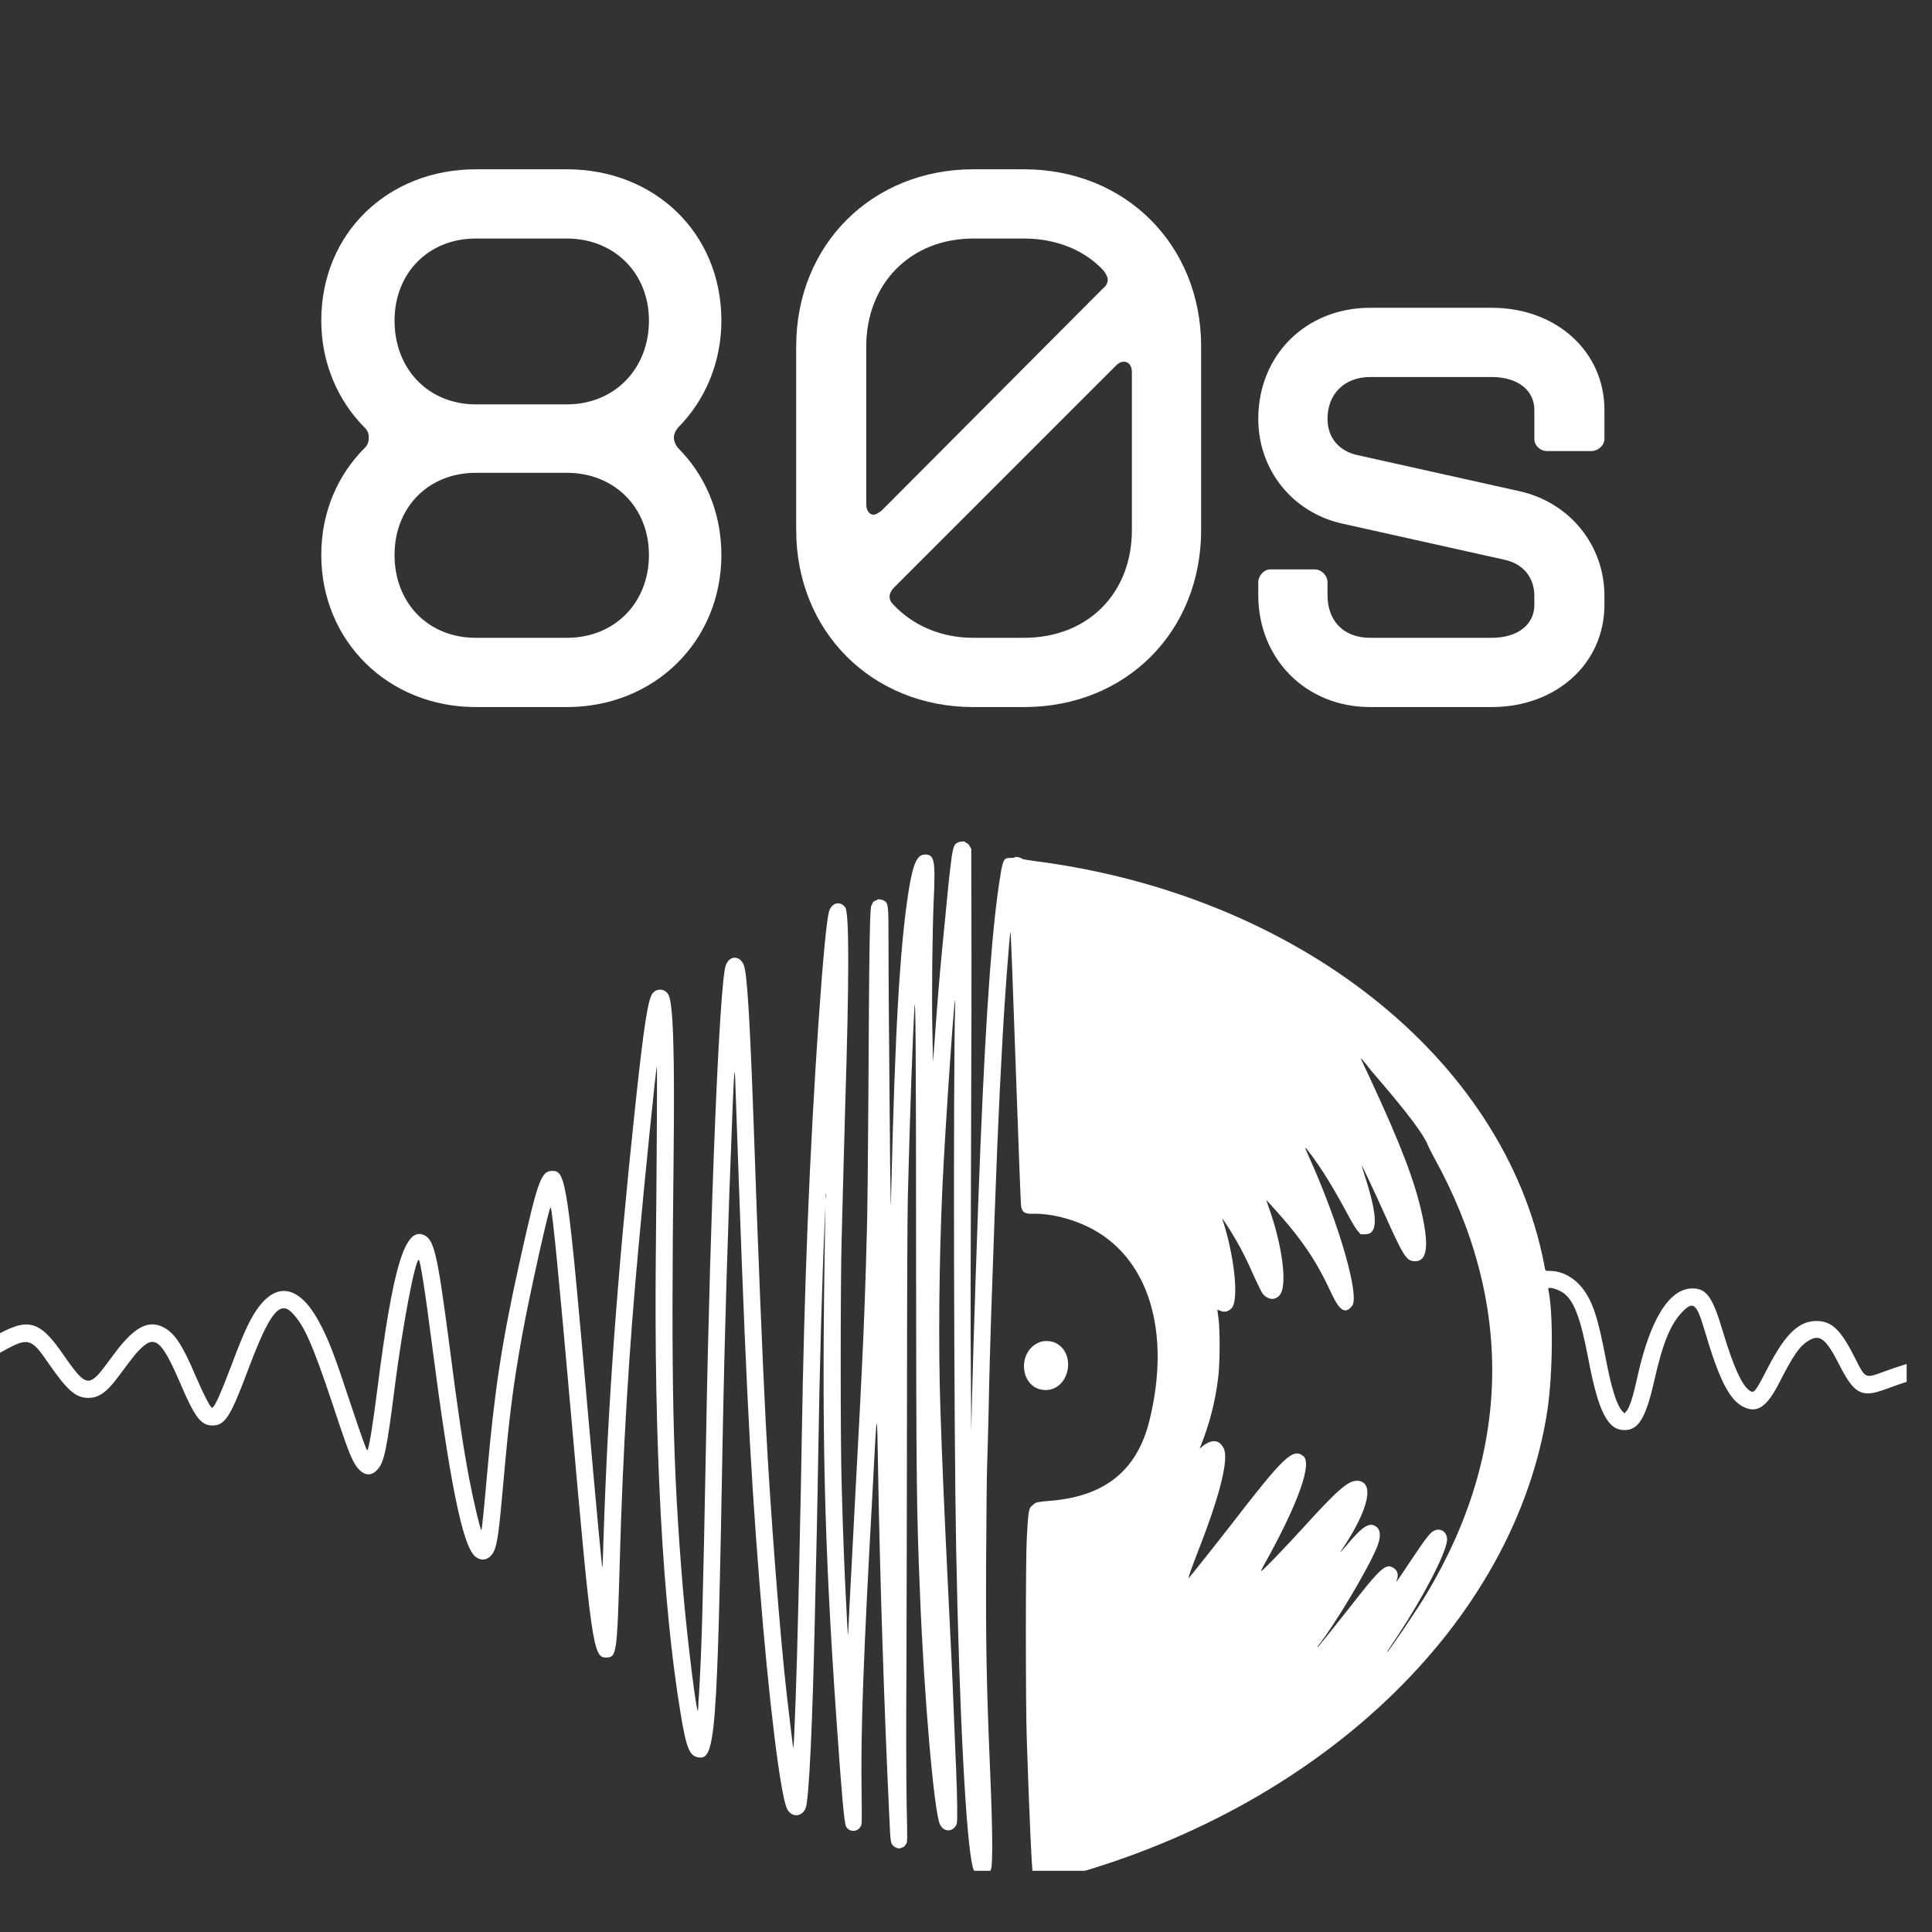 <?xml version="1.0" encoding="UTF-8"?>
<svg xmlns="http://www.w3.org/2000/svg" xmlns:xlink="http://www.w3.org/1999/xlink" width="50" zoomAndPan="magnify" viewBox="0 0 37.5 37.5" height="50" preserveAspectRatio="xMidYMid meet" version="1.0">
  <rect x="0" y="0" width="37.5" height="37.5" fill="#333333" stroke="none"/>
  <defs>
    <g></g>
    <clipPath id="38b397fdc8">
      <path d="M 0 16.328 L 37.008 16.328 L 37.008 36.312 L 0 36.312 Z M 0 16.328 " clip-rule="nonzero"></path>
    </clipPath>
  </defs>
  <g clip-path="url(#38b397fdc8)">
    <path fill="#ffffff" d="M 18.594 16.352 C 18.477 16.414 18.484 16.383 18.285 18.445 C 18.234 18.973 18.191 19.492 18.145 20.148 L 18.109 20.613 L 18.098 20.059 C 18.082 19.328 18.098 18.09 18.121 17.535 C 18.16 16.703 18.141 16.586 17.957 16.586 C 17.801 16.586 17.723 16.758 17.637 17.289 C 17.465 18.379 17.371 20.031 17.297 23.191 C 17.289 23.539 17.289 23.48 17.277 22.57 C 17.254 19.883 17.246 19.008 17.246 18.352 C 17.246 17.523 17.246 17.527 17.141 17.473 C 17.098 17.453 17.02 17.449 17.02 17.469 C 17.02 17.473 17.008 17.48 16.996 17.48 C 16.969 17.48 16.93 17.52 16.93 17.547 C 16.93 17.559 16.926 17.566 16.918 17.57 C 16.883 17.582 16.871 18.227 16.855 21.332 C 16.848 22.457 16.836 23.578 16.828 23.828 C 16.801 24.887 16.773 25.676 16.727 26.605 C 16.703 27.137 16.691 27.332 16.578 29.461 C 16.543 30.102 16.504 30.875 16.488 31.184 C 16.473 31.488 16.461 31.738 16.461 31.738 C 16.457 31.742 16.449 31.617 16.441 31.461 C 16.395 30.613 16.363 29.824 16.336 28.797 C 16.312 28.059 16.312 24.902 16.336 24.062 C 16.359 23.141 16.387 22.145 16.406 21.445 C 16.484 18.961 16.484 17.711 16.406 17.613 C 16.309 17.48 16.148 17.52 16.094 17.684 C 15.996 17.977 15.777 21.168 15.676 23.754 C 15.621 25.156 15.586 26.469 15.562 27.922 C 15.551 28.562 15.535 29.453 15.523 29.895 C 15.516 30.34 15.5 30.969 15.492 31.289 C 15.469 32.363 15.414 33.918 15.398 33.934 C 15.395 33.938 15.316 33.293 15.273 32.91 C 15.137 31.727 14.953 29.344 14.863 27.613 C 14.805 26.5 14.715 24.359 14.629 21.836 C 14.555 19.75 14.5 18.871 14.434 18.723 C 14.348 18.535 14.152 18.547 14.086 18.742 C 13.965 19.086 13.785 23.426 13.703 28.012 C 13.645 31.125 13.617 32.07 13.57 32.832 C 13.559 32.988 13.551 33.141 13.551 33.168 C 13.543 33.469 13.34 31.844 13.254 30.824 C 13.059 28.469 13.023 26.922 13.074 22.512 C 13.098 20.387 13.066 19.469 12.973 19.305 C 12.906 19.191 12.762 19.176 12.672 19.273 C 12.578 19.379 12.5 19.883 12.328 21.488 C 11.98 24.758 11.797 27.285 11.715 29.844 C 11.707 30.16 11.695 30.426 11.691 30.426 C 11.684 30.438 11.57 29.211 11.418 27.492 C 11.02 22.953 10.988 22.727 10.723 22.727 C 10.504 22.727 10.441 22.891 10.082 24.512 C 9.738 26.062 9.598 26.996 9.457 28.586 C 9.402 29.207 9.355 29.688 9.344 29.699 C 9.328 29.715 9.191 29.141 9.109 28.711 C 8.988 28.07 8.898 27.469 8.715 26.051 C 8.48 24.266 8.422 24.035 8.199 23.961 C 7.852 23.852 7.621 24.633 7.332 26.906 C 7.234 27.684 7.156 28.148 7.129 28.148 C 7.109 28.148 7.016 27.879 6.797 27.223 C 6.504 26.34 6.41 26.086 6.242 25.75 C 5.871 25.004 5.434 24.852 5.047 25.336 C 4.879 25.547 4.75 25.812 4.5 26.48 C 4.289 27.039 4.168 27.309 4.121 27.324 C 4.09 27.336 3.973 27.113 3.793 26.699 C 3.535 26.09 3.383 25.867 3.164 25.758 C 2.871 25.613 2.598 25.766 2.223 26.27 C 1.953 26.633 1.918 26.676 1.855 26.73 C 1.684 26.879 1.586 26.812 1.234 26.301 C 0.766 25.621 0.547 25.562 -0.113 25.941 C -0.777 26.324 -1.316 26.391 -1.895 26.156 C -2.047 26.094 -2.125 26.113 -2.188 26.219 C -2.273 26.367 -2.059 26.5 -1.594 26.578 C -0.984 26.68 -0.605 26.602 0.035 26.238 C 0.543 25.953 0.602 25.965 0.93 26.445 C 1.305 26.988 1.469 27.133 1.715 27.133 C 1.918 27.133 2.074 27.023 2.301 26.715 C 2.574 26.348 2.613 26.301 2.688 26.219 C 3 25.891 3.129 25.992 3.5 26.852 C 3.781 27.512 3.902 27.668 4.121 27.668 C 4.367 27.672 4.473 27.504 4.828 26.555 C 5.223 25.504 5.426 25.238 5.66 25.473 C 5.898 25.707 6.062 26.078 6.453 27.246 C 6.695 27.98 6.77 28.184 6.848 28.344 C 6.988 28.621 7.168 28.695 7.32 28.531 C 7.457 28.391 7.508 28.141 7.664 26.906 C 7.816 25.727 8.055 24.453 8.129 24.453 C 8.156 24.453 8.258 25.098 8.391 26.145 C 8.73 28.758 8.969 29.941 9.203 30.191 C 9.34 30.332 9.523 30.281 9.602 30.074 C 9.66 29.918 9.691 29.664 9.766 28.824 C 9.887 27.457 9.957 26.91 10.137 25.906 C 10.281 25.121 10.664 23.395 10.688 23.434 C 10.723 23.496 10.855 24.863 11.09 27.523 C 11.477 31.918 11.516 32.172 11.758 32.172 C 11.973 32.172 11.977 32.137 12.031 30.254 C 12.09 28.16 12.207 26.207 12.398 24.156 C 12.512 22.895 12.73 20.754 12.75 20.695 C 12.758 20.668 12.746 22.777 12.73 24.27 C 12.691 28.008 12.859 31.145 13.211 33.262 C 13.32 33.926 13.383 34.078 13.547 34.109 C 13.887 34.176 13.922 33.738 14.027 27.91 C 14.066 25.828 14.129 23.758 14.219 21.516 C 14.25 20.75 14.262 20.652 14.273 21.031 C 14.465 26.582 14.543 28.207 14.742 30.734 C 14.918 32.973 15.148 34.855 15.277 35.109 C 15.363 35.281 15.562 35.273 15.637 35.098 C 15.703 34.941 15.773 33.449 15.82 31.227 C 15.828 30.898 15.84 30.262 15.852 29.812 C 15.863 29.367 15.875 28.629 15.883 28.176 C 15.906 26.648 15.957 24.848 16.004 23.793 L 16.02 23.414 L 16.016 23.73 C 15.945 27.766 15.992 29.887 16.238 33.41 C 16.336 34.832 16.387 35.387 16.422 35.453 C 16.488 35.566 16.641 35.566 16.707 35.449 C 16.73 35.41 16.73 35.387 16.723 34.785 C 16.707 33.57 16.754 32.23 16.938 28.914 C 17.023 27.277 17.023 27.281 17.043 28.504 C 17.074 30.449 17.164 33.223 17.258 35.188 C 17.285 35.789 17.285 35.762 17.336 35.824 C 17.371 35.863 17.453 35.891 17.484 35.871 C 17.5 35.863 17.516 35.855 17.523 35.855 C 17.539 35.855 17.559 35.836 17.59 35.789 C 17.613 35.754 17.613 35.723 17.598 35.02 C 17.59 34.508 17.586 33.707 17.594 32.367 C 17.598 31.312 17.602 28.945 17.605 27.109 C 17.605 25.008 17.613 23.566 17.621 23.223 C 17.664 21.559 17.715 20.102 17.75 19.562 C 17.77 19.168 17.781 20.473 17.781 24.34 C 17.785 28.828 17.789 29.277 17.859 30.992 C 17.938 32.949 18.129 35.156 18.242 35.406 C 18.316 35.57 18.504 35.566 18.57 35.402 C 18.586 35.359 18.582 34.926 18.559 34.355 C 18.551 34.199 18.535 33.777 18.52 33.414 C 18.484 32.484 18.461 32.027 18.398 30.754 C 18.324 29.227 18.289 28.414 18.254 27.379 C 18.211 26.141 18.227 24.465 18.293 23.023 C 18.348 21.84 18.555 18.844 18.539 19.512 C 18.5 20.914 18.516 27.875 18.559 30.074 C 18.621 33.273 18.754 35.812 18.887 36.262 C 18.941 36.449 19.188 36.457 19.238 36.273 C 19.27 36.145 19.266 35.488 19.219 34.391 C 19.145 32.637 19.133 31.898 19.141 30.23 C 19.145 29.484 19.152 28.684 19.16 28.453 C 19.168 28.219 19.18 27.762 19.188 27.438 C 19.203 26.652 19.223 25.98 19.238 25.531 C 19.34 22.539 19.379 21.59 19.461 20.121 C 19.496 19.449 19.594 18.152 19.613 18.086 C 19.621 18.07 19.664 19.25 19.715 20.703 C 19.766 22.16 19.812 23.379 19.82 23.414 C 19.844 23.535 19.891 23.566 20.062 23.559 C 20.371 23.551 20.781 23.648 21.117 23.812 C 22.289 24.379 22.746 25.836 22.305 27.594 C 22.062 28.555 21.43 29.055 20.355 29.133 C 20.172 29.148 20.105 29.16 20.074 29.188 C 20.066 29.195 20.047 29.211 20.035 29.223 C 19.969 29.266 19.957 29.336 19.93 29.852 C 19.906 30.254 19.906 33.086 19.93 33.77 C 19.977 35.199 20.027 36.332 20.055 36.445 C 20.082 36.586 20.055 36.582 20.43 36.488 C 25.574 35.16 29.398 31.531 30.035 27.375 C 30.141 26.664 30.152 25.461 30.051 25.023 C 30.039 24.961 30.246 25.02 30.363 25.109 C 30.559 25.266 30.68 25.598 30.824 26.348 C 31.02 27.395 31.203 27.758 31.531 27.758 C 31.805 27.758 31.945 27.523 32.109 26.801 C 32.277 26.051 32.43 25.688 32.668 25.449 C 32.871 25.25 32.934 25.305 33.09 25.836 C 33.371 26.789 33.57 27.176 33.844 27.309 C 34.105 27.438 34.293 27.309 34.527 26.855 C 34.809 26.301 34.93 26.125 35.109 26.02 C 35.32 25.891 35.441 25.984 35.688 26.465 C 35.984 27.055 36.129 27.137 36.586 26.969 C 37.348 26.691 37.461 26.668 38.879 26.504 C 39.152 26.473 39.184 26.465 39.234 26.414 C 39.273 26.379 39.27 26.262 39.23 26.223 C 39.188 26.18 39.141 26.176 38.855 26.199 C 38.719 26.211 38.5 26.23 38.371 26.238 C 37.621 26.301 37.188 26.395 36.562 26.625 C 36.203 26.758 36.207 26.762 36.012 26.371 C 35.742 25.832 35.57 25.656 35.293 25.641 C 34.93 25.625 34.664 25.871 34.312 26.551 C 34.062 27.035 34.047 27.055 33.949 26.984 C 33.801 26.871 33.641 26.508 33.449 25.871 C 33.246 25.184 33.129 25.008 32.852 25.008 C 32.402 25.008 32.035 25.598 31.785 26.711 C 31.695 27.125 31.629 27.332 31.559 27.402 L 31.531 27.434 L 31.496 27.398 C 31.387 27.293 31.277 26.953 31.164 26.352 C 31.027 25.637 30.938 25.348 30.785 25.102 C 30.609 24.828 30.352 24.668 30.078 24.668 C 29.988 24.668 29.996 24.676 29.973 24.547 C 29.203 20.547 25.18 17.363 20.07 16.711 C 19.949 16.695 19.848 16.676 19.844 16.672 C 19.816 16.641 19.691 16.617 19.691 16.645 C 19.691 16.648 19.656 16.652 19.613 16.652 C 19.488 16.652 19.469 16.68 19.422 16.965 C 19.266 17.891 19.145 19.488 19.031 22.227 C 18.977 23.531 18.895 25.984 18.867 27.129 L 18.852 27.777 L 18.844 26.598 C 18.836 25.898 18.84 24.145 18.848 22.273 C 18.855 20.543 18.859 18.531 18.855 17.801 L 18.852 16.477 L 18.82 16.422 C 18.805 16.391 18.781 16.367 18.762 16.363 C 18.746 16.359 18.734 16.348 18.734 16.344 C 18.734 16.324 18.629 16.332 18.594 16.352 M 26.516 20.656 C 26.562 20.719 26.691 20.875 26.801 21 C 27.32 21.605 27.633 22.023 27.711 22.219 C 27.73 22.266 27.785 22.375 27.832 22.461 C 29.387 25.273 29.34 28.184 27.691 30.934 C 27.5 31.254 26.945 32.07 26.922 32.07 C 26.918 32.07 26.926 32.059 26.934 32.043 C 26.945 32.027 27.035 31.891 27.137 31.738 C 27.629 30.992 28.055 30.168 28.086 29.91 C 28.105 29.746 27.969 29.641 27.828 29.715 C 27.758 29.75 27.676 29.855 27.375 30.305 C 27.086 30.738 27.09 30.73 27.113 30.664 C 27.148 30.566 27.129 30.492 27.059 30.441 C 26.902 30.332 26.809 30.414 26.176 31.227 C 25.91 31.566 25.582 31.973 25.574 31.973 C 25.57 31.973 25.57 31.965 25.578 31.953 C 25.902 31.547 26.547 30.469 26.727 30.031 C 26.801 29.848 26.801 29.715 26.73 29.648 C 26.594 29.527 26.457 29.609 26.125 30.008 C 26.004 30.148 25.988 30.16 26.059 30.059 C 26.578 29.285 26.691 28.742 26.332 28.742 C 26.164 28.742 25.949 28.93 25.273 29.676 C 24.953 30.027 24.523 30.477 24.48 30.496 C 24.469 30.504 24.492 30.449 24.539 30.367 C 25.191 29.199 25.477 28.406 25.297 28.262 C 25.094 28.102 24.918 28.27 23.906 29.582 C 23.578 30.004 23.094 30.613 23.074 30.629 C 23.055 30.637 23.109 30.484 23.305 29.977 C 23.695 28.965 23.848 28.316 23.754 28.117 C 23.668 27.938 23.52 27.926 23.328 28.082 L 23.285 28.117 L 23.312 28.047 C 23.473 27.648 23.582 27.227 23.641 26.773 C 23.68 26.5 23.684 25.797 23.648 25.57 C 23.637 25.496 23.629 25.43 23.629 25.426 C 23.629 25.418 23.648 25.426 23.676 25.438 C 23.766 25.48 23.844 25.461 23.91 25.387 C 24.051 25.219 23.957 24.355 23.723 23.652 C 23.707 23.613 23.895 23.898 23.984 24.059 C 24.098 24.25 24.203 24.461 24.348 24.789 C 24.418 24.941 24.488 25.086 24.508 25.109 C 24.609 25.234 24.75 25.246 24.84 25.137 C 24.992 24.953 24.895 24.18 24.621 23.418 C 24.594 23.348 24.578 23.293 24.578 23.293 C 24.586 23.293 24.906 23.652 25.016 23.785 C 25.379 24.227 25.594 24.566 25.84 25.098 C 26.004 25.449 26.113 25.516 26.246 25.344 C 26.391 25.152 26.004 23.793 25.441 22.531 C 25.301 22.215 25.301 22.219 25.449 22.414 C 25.668 22.707 25.895 23.078 26.152 23.559 C 26.246 23.734 26.316 23.852 26.352 23.891 L 26.41 23.957 L 26.5 23.957 C 26.75 23.957 26.746 23.617 26.492 22.828 C 26.457 22.719 26.43 22.629 26.434 22.629 C 26.438 22.621 26.684 23.141 26.867 23.551 C 27.25 24.402 27.297 24.48 27.473 24.48 C 27.695 24.48 27.738 24.191 27.605 23.586 C 27.469 22.945 27.188 22.215 26.617 20.984 C 26.512 20.762 26.422 20.57 26.418 20.559 C 26.402 20.523 26.43 20.551 26.516 20.656 M 16.031 23.254 C 16.027 23.277 16.027 23.262 16.027 23.211 C 16.027 23.164 16.027 23.141 16.031 23.164 C 16.035 23.188 16.035 23.227 16.031 23.254 M 20.18 26.051 C 19.715 26.238 19.805 26.977 20.293 26.98 C 20.758 26.984 20.906 26.262 20.48 26.062 C 20.402 26.023 20.258 26.02 20.18 26.051 " fill-opacity="1" fill-rule="evenodd"></path>
  </g>
  <g fill="#ffffff" fill-opacity="1">
    <g transform="translate(5.502, 13.724)">
      <g>
        <path d="M 3.734 0 L 5.5 0 C 7.203 0 8.5 -1.281 8.5 -2.953 C 8.5 -3.797 8.172 -4.516 7.656 -5.031 C 7.609 -5.094 7.578 -5.156 7.578 -5.234 C 7.578 -5.297 7.609 -5.359 7.656 -5.422 C 8.172 -5.938 8.5 -6.672 8.5 -7.5 C 8.5 -9.203 7.203 -10.438 5.5 -10.438 L 3.734 -10.438 C 2.031 -10.438 0.734 -9.203 0.734 -7.5 C 0.734 -6.672 1.062 -5.938 1.578 -5.422 C 1.641 -5.359 1.656 -5.297 1.656 -5.234 C 1.656 -5.156 1.641 -5.094 1.578 -5.031 C 1.062 -4.516 0.734 -3.797 0.734 -2.953 C 0.734 -1.281 2.031 0 3.734 0 Z M 3.734 -5.875 C 2.812 -5.875 2.156 -6.562 2.156 -7.5 C 2.156 -8.422 2.812 -9.094 3.734 -9.094 L 5.5 -9.094 C 6.422 -9.094 7.094 -8.422 7.094 -7.5 C 7.094 -6.562 6.422 -5.875 5.5 -5.875 Z M 3.734 -1.344 C 2.812 -1.344 2.156 -2.016 2.156 -2.953 C 2.156 -3.875 2.812 -4.547 3.734 -4.547 L 5.5 -4.547 C 6.422 -4.547 7.094 -3.875 7.094 -2.953 C 7.094 -2.016 6.422 -1.344 5.5 -1.344 Z M 3.734 -1.344 "></path>
      </g>
    </g>
  </g>
  <g fill="#ffffff" fill-opacity="1">
    <g transform="translate(14.72, 13.724)">
      <g>
        <path d="M 4.172 0 L 5.156 0 C 7.141 0 8.594 -1.469 8.594 -3.438 L 8.594 -7 C 8.594 -8.969 7.125 -10.438 5.156 -10.438 L 4.172 -10.438 C 2.203 -10.438 0.734 -8.969 0.734 -7 L 0.734 -3.438 C 0.734 -1.469 2.203 0 4.172 0 Z M 2.391 -3.812 C 2.328 -3.766 2.281 -3.734 2.234 -3.734 C 2.156 -3.734 2.094 -3.812 2.094 -3.938 L 2.094 -7 C 2.094 -8.219 2.953 -9.094 4.172 -9.094 L 5.156 -9.094 C 5.797 -9.094 6.344 -8.859 6.703 -8.469 C 6.75 -8.406 6.781 -8.344 6.781 -8.297 C 6.781 -8.234 6.75 -8.172 6.688 -8.125 Z M 4.172 -1.344 C 3.531 -1.344 2.984 -1.594 2.609 -2 C 2.562 -2.047 2.547 -2.094 2.547 -2.141 C 2.547 -2.203 2.578 -2.266 2.641 -2.328 L 6.938 -6.625 C 7 -6.688 7.047 -6.703 7.094 -6.703 C 7.188 -6.703 7.25 -6.625 7.25 -6.5 L 7.25 -3.438 C 7.25 -2.203 6.391 -1.344 5.156 -1.344 Z M 4.172 -1.344 "></path>
      </g>
    </g>
  </g>
  <g fill="#ffffff" fill-opacity="1">
    <g transform="translate(24.048, 13.724)">
      <g>
        <path d="M 2.547 0 L 4.906 0 C 6.156 0 7.094 -0.844 7.094 -1.984 L 7.094 -2.156 C 7.094 -3.141 6.422 -3.969 5.453 -4.188 L 2.297 -4.891 C 1.938 -4.969 1.719 -5.234 1.719 -5.594 C 1.719 -6.078 2.047 -6.406 2.547 -6.406 L 4.906 -6.406 C 5.422 -6.406 5.734 -6.141 5.734 -5.766 L 5.734 -5.203 C 5.734 -5.078 5.844 -4.969 5.984 -4.969 L 6.844 -4.969 C 6.969 -4.969 7.094 -5.078 7.094 -5.203 L 7.094 -5.766 C 7.094 -6.906 6.156 -7.75 4.906 -7.75 L 2.547 -7.75 C 1.297 -7.75 0.375 -6.828 0.375 -5.594 C 0.375 -4.609 1.031 -3.781 2 -3.562 L 5.156 -2.859 C 5.516 -2.781 5.734 -2.516 5.734 -2.156 L 5.734 -1.984 C 5.734 -1.609 5.422 -1.344 4.906 -1.344 L 2.547 -1.344 C 2.031 -1.344 1.719 -1.672 1.719 -2.172 L 1.719 -2.422 C 1.719 -2.547 1.609 -2.672 1.469 -2.672 L 0.609 -2.672 C 0.484 -2.672 0.375 -2.547 0.375 -2.422 L 0.375 -2.172 C 0.375 -0.938 1.297 0 2.547 0 Z M 2.547 0 "></path>
      </g>
    </g>
  </g>
</svg>
